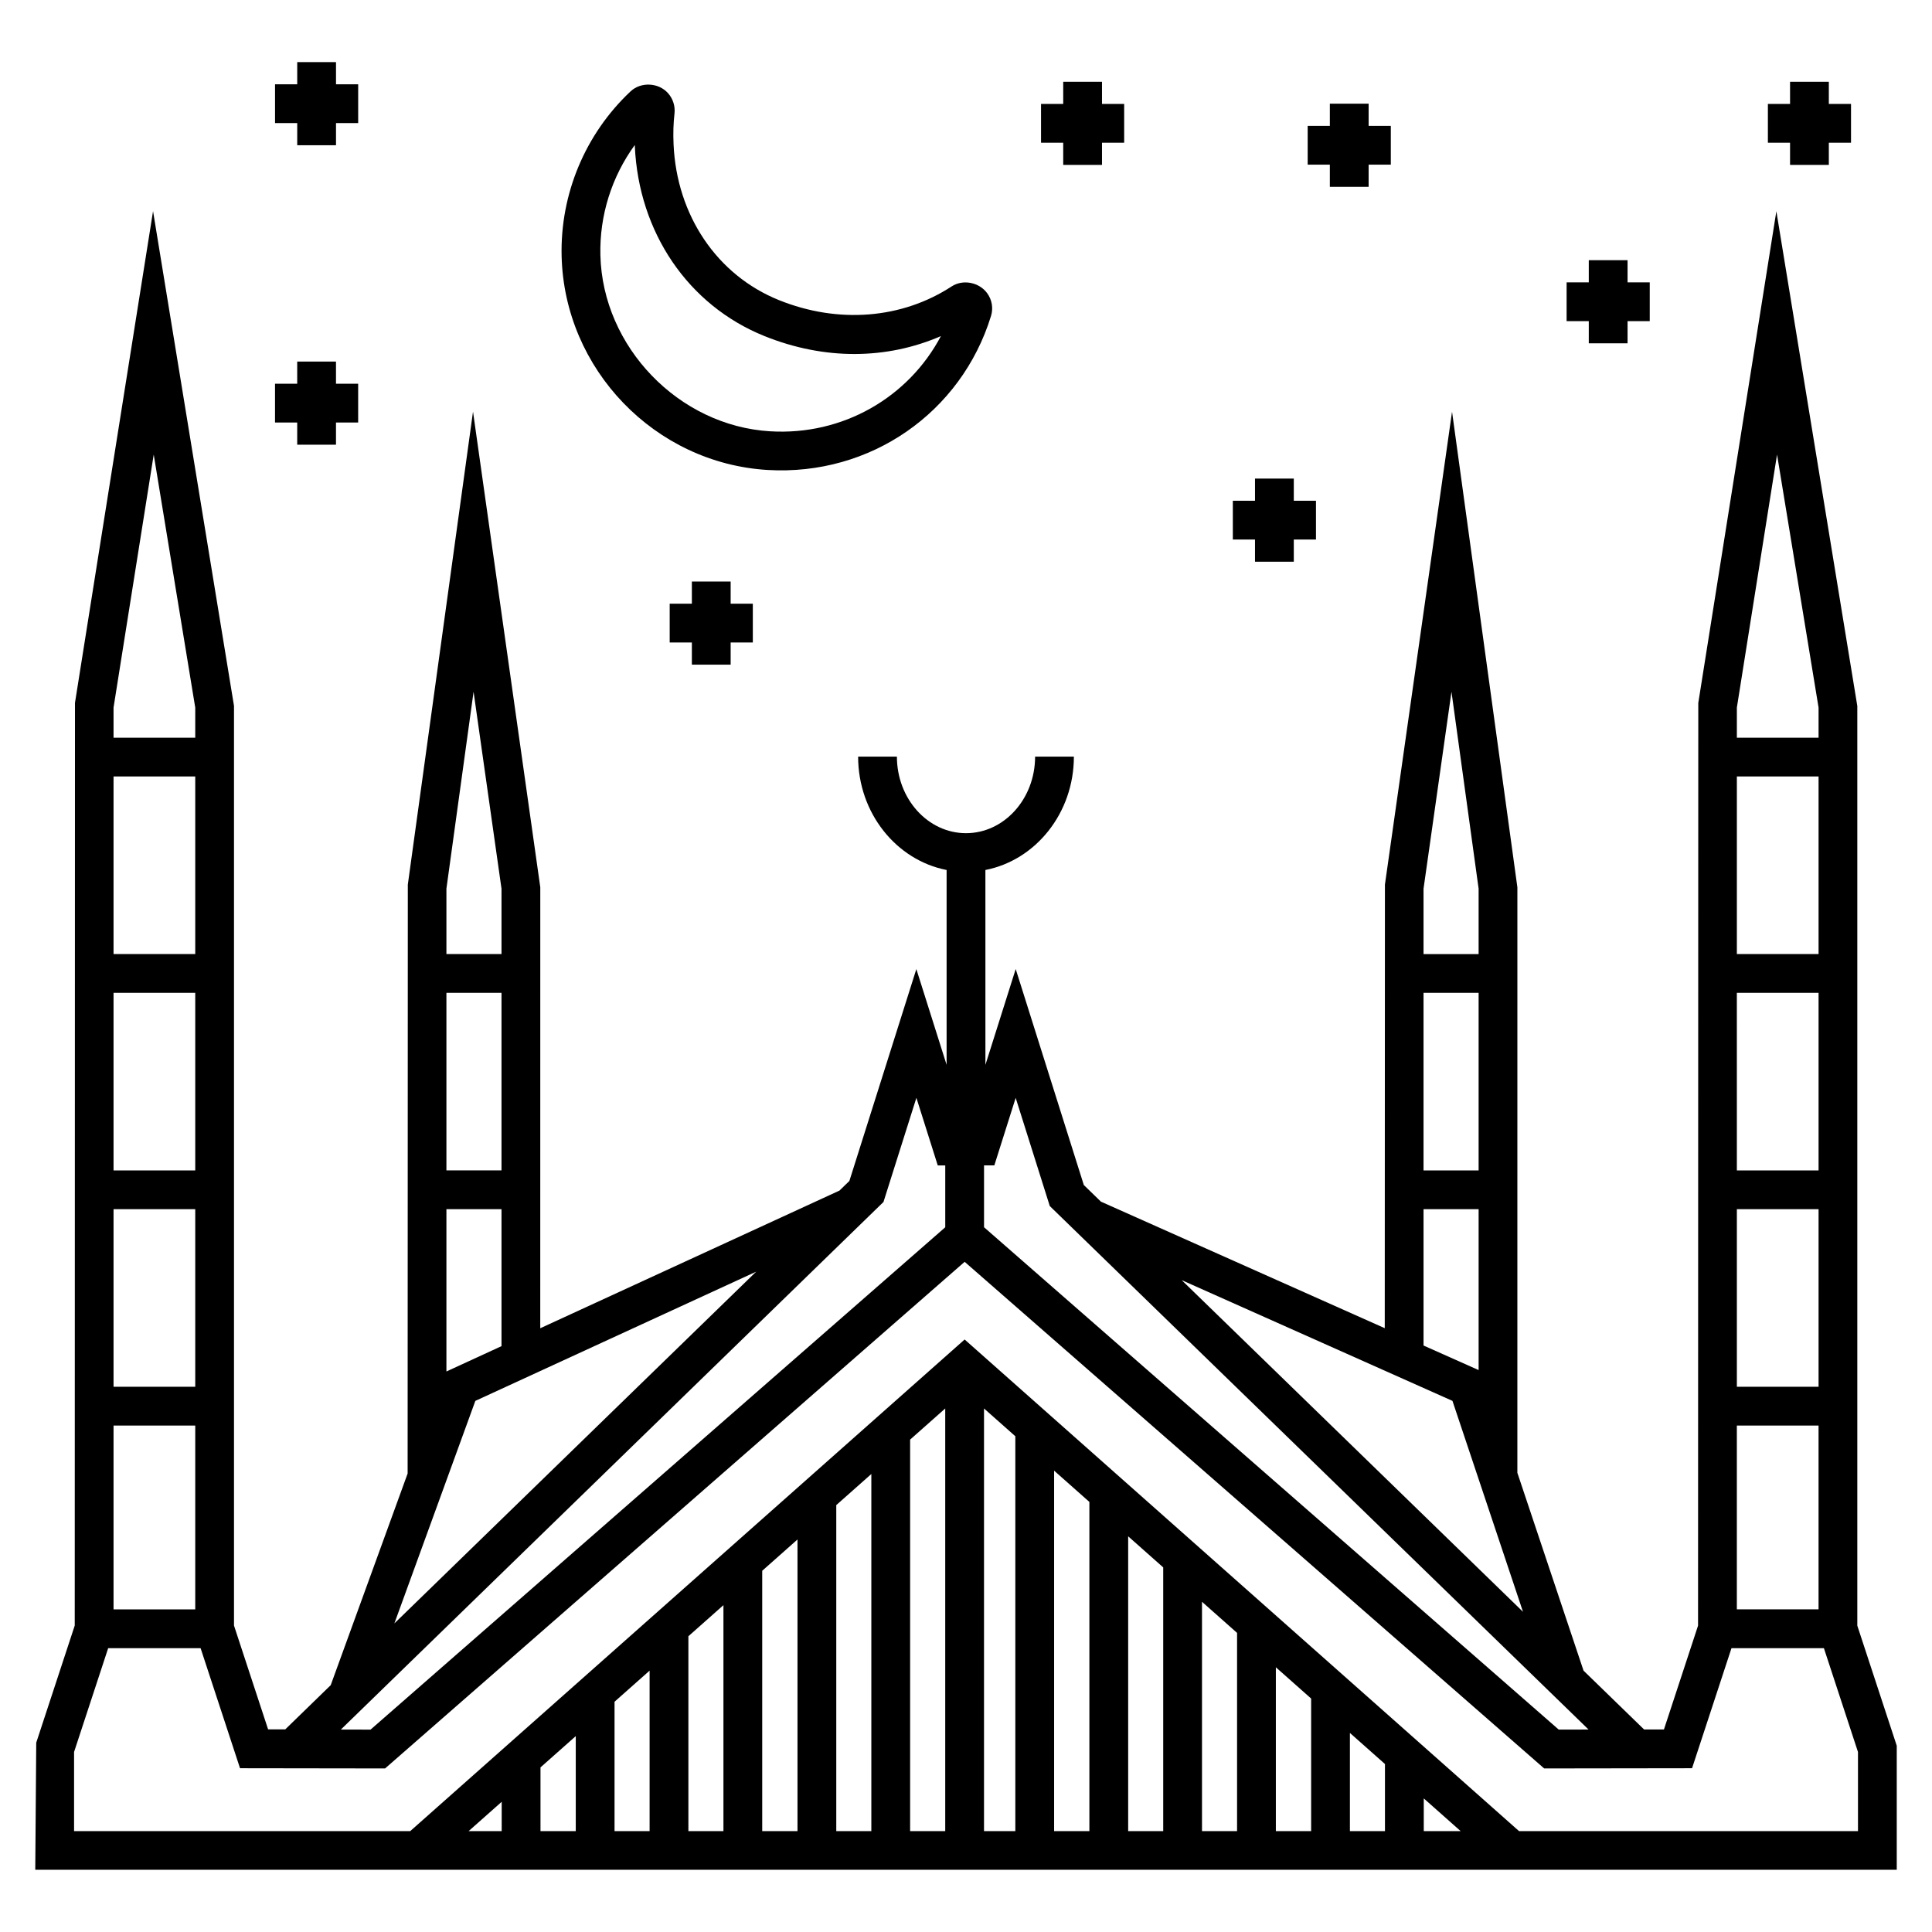 <?xml version="1.0" encoding="UTF-8"?>
<!-- Uploaded to: SVG Repo, www.svgrepo.com, Generator: SVG Repo Mixer Tools -->
<svg fill="#000000" width="800px" height="800px" version="1.1" viewBox="144 144 512 512" xmlns="http://www.w3.org/2000/svg">
 <g>
  <path d="m646.66 639.54v-32.898l-10.453-31.82v-243.72l-21.453-131.12-20.691 130.31-0.062 244.52-9.039 27.512-5.258 0.008-16.047-15.59-17.539-52.43 0.004-155.16-17.316-126.05-17.785 125.32-0.047 117.56-75.219-33.535-4.531-4.402-18.051-57.242-8.027 25.398-0.004-51.645c13.316-2.598 23.449-15.066 23.449-30.043h-10.277c0 11.188-8.215 20.289-18.312 20.289s-18.312-9.102-18.312-20.289h-10.277c0 14.977 10.137 27.445 23.449 30.043v51.637l-8.02-25.375-17.746 56.145-2.629 2.555-79.293 36.48 0.008-116.86-17.828-126.05-17.277 125.34-0.051 156.07-20.383 56.086-12.051 11.719-4.539-0.004-9.039-27.508v-243.72l-21.453-131.12-20.691 130.31-0.062 244.52-10.203 31.043-0.258 33.684h493.32zm-135.63-28.055v17.777h-9.289v-26.016zm-19.566 17.777h-9.348v-43.418l9.348 8.289zm-19.629 0h-9.293v-60.773l9.293 8.242zm-19.57 0h-9.289v-78.121l9.289 8.238zm-19.566 0h-9.348v-95.523l9.348 8.289zm-19.625 0h-8.301v-112l8.301 7.359zm-18.578 0h-9.305v-103.75l9.305-8.25zm-19.582 0h-9.293v-86.395l9.293-8.242zm-19.57 0h-9.348v-68.992l9.348-8.289zm-19.625 0h-9.289v-51.641l9.289-8.238zm-19.566 0h-9.293v-34.285l9.293-8.242zm-19.57 0h-9.348v-16.883l9.348-8.289zm-19.629 0h-8.762l8.762-7.769zm244.36 0v-8.664l9.77 8.664zm82.969-107.48h21.652v48.711h-21.652zm21.656-124.95h-21.652v-47.062h21.652zm0 10.277v47.062h-21.652l-0.004-47.062zm0 57.336v47.062h-21.652v-47.062zm-11.004-199.98 11.004 67.059v7.973h-21.652v-7.984zm-79.086 189.71h-14.598v-47.059h14.598zm-7.191-126.85 7.191 52.191v17.324h-14.598v-17.312zm-7.406 137.12h14.598v42.641l-14.598-6.508zm7.664 50.801 18.695 55.898-90.453-87.895zm-115.75-80.297 9.039 28.668 142.78 138.73-7.906 0.012-152.3-133.13v-16.391h2.731zm-150.86 72.508v-43.008h14.598v36.293zm14.598-53.289h-14.598v-47.059h14.598zm-7.402-126.85 7.402 52.199v17.312h-14.598v-17.324zm0.469 187.93 74.422-34.242-95.879 93.215zm108.16-52.711 8.723-27.602 5.66 17.91h1.988v16.391l-152.3 133.13-7.875-0.012zm-204.04 59.25h21.652v48.711h-21.652zm21.652-124.95h-21.652v-47.062h21.652zm0 10.277v47.062l-21.652-0.004v-47.059zm0 57.336v47.062h-21.652v-47.062zm-11.004-199.98 11.004 67.059v7.973h-21.652v-7.984zm-21.109 364.8v-20.977l9.039-27.512h24.492l10.449 31.82 38.441 0.055 153.59-134.26 153.58 134.26 39.191-0.055 10.449-31.82h24.492l9.031 27.512v20.977h-89.816l-146.93-130.29-146.93 130.29z"/>
  <path d="m406.62 227.77c0.652-2.102 0.277-4.324-1.035-6.106-2.129-2.879-6.41-3.707-9.391-1.758-13.148 8.586-30.027 9.98-45.801 3.613-16.363-6.613-27.055-22.422-27.891-41.262-0.129-2.961-0.047-5.629 0.246-8.168 0.223-1.961-0.406-3.934-1.723-5.406-2.488-2.789-7.141-3.062-9.906-0.48-12.016 11.281-18.676 27.199-18.285 43.668 0.719 30.008 24.715 54.906 54.629 56.68 27.223 1.598 51.273-15.223 59.156-40.781zm-103.51-16.141c-0.258-10.539 3.008-20.801 9.113-29.199 0 0.094 0.004 0.191 0.012 0.285 1.02 22.914 14.168 42.199 34.316 50.332 15.973 6.449 32.457 6.254 46.801 0.023-8.605 16.27-26.016 26.402-45.273 25.227-24.215-1.441-44.391-22.371-44.969-46.668z"/>
  <path d="m506.7 193.51v-5.875h5.879v-10.277h-5.879v-5.879h-10.277v5.879h-5.875v10.277h5.875v5.875z"/>
  <path d="m628.66 187.7v-5.879h5.879v-10.277h-5.879v-5.875h-10.277v5.875h-5.875v10.277h5.875v5.879z"/>
  <path d="m575.32 234.98v-5.875h5.879v-10.277h-5.879v-5.875h-10.277v5.875h-5.875v10.277h5.875v5.875z"/>
  <path d="m486.87 292.86v-5.879h5.875v-10.277h-5.875v-5.875h-10.281v5.875h-5.875v10.277h5.875v5.879z"/>
  <path d="m337.63 320.14v-5.875h5.875v-10.277h-5.875v-5.875h-10.277v5.875h-5.879v10.277h5.879v5.875z"/>
  <path d="m233.04 261.85v-5.879h5.875v-10.277h-5.875v-5.875h-10.277v5.875h-5.879v10.277h5.879v5.879z"/>
  <path d="m238.92 166.34h-5.875v-5.879h-10.277v5.879h-5.879v10.277h5.879v5.875h10.277v-5.875h5.875z"/>
  <path d="m436.04 187.7v-5.879h5.875v-10.277h-5.875v-5.875h-10.277v5.875h-5.879v10.277h5.879v5.879z"/>
 </g>
</svg>